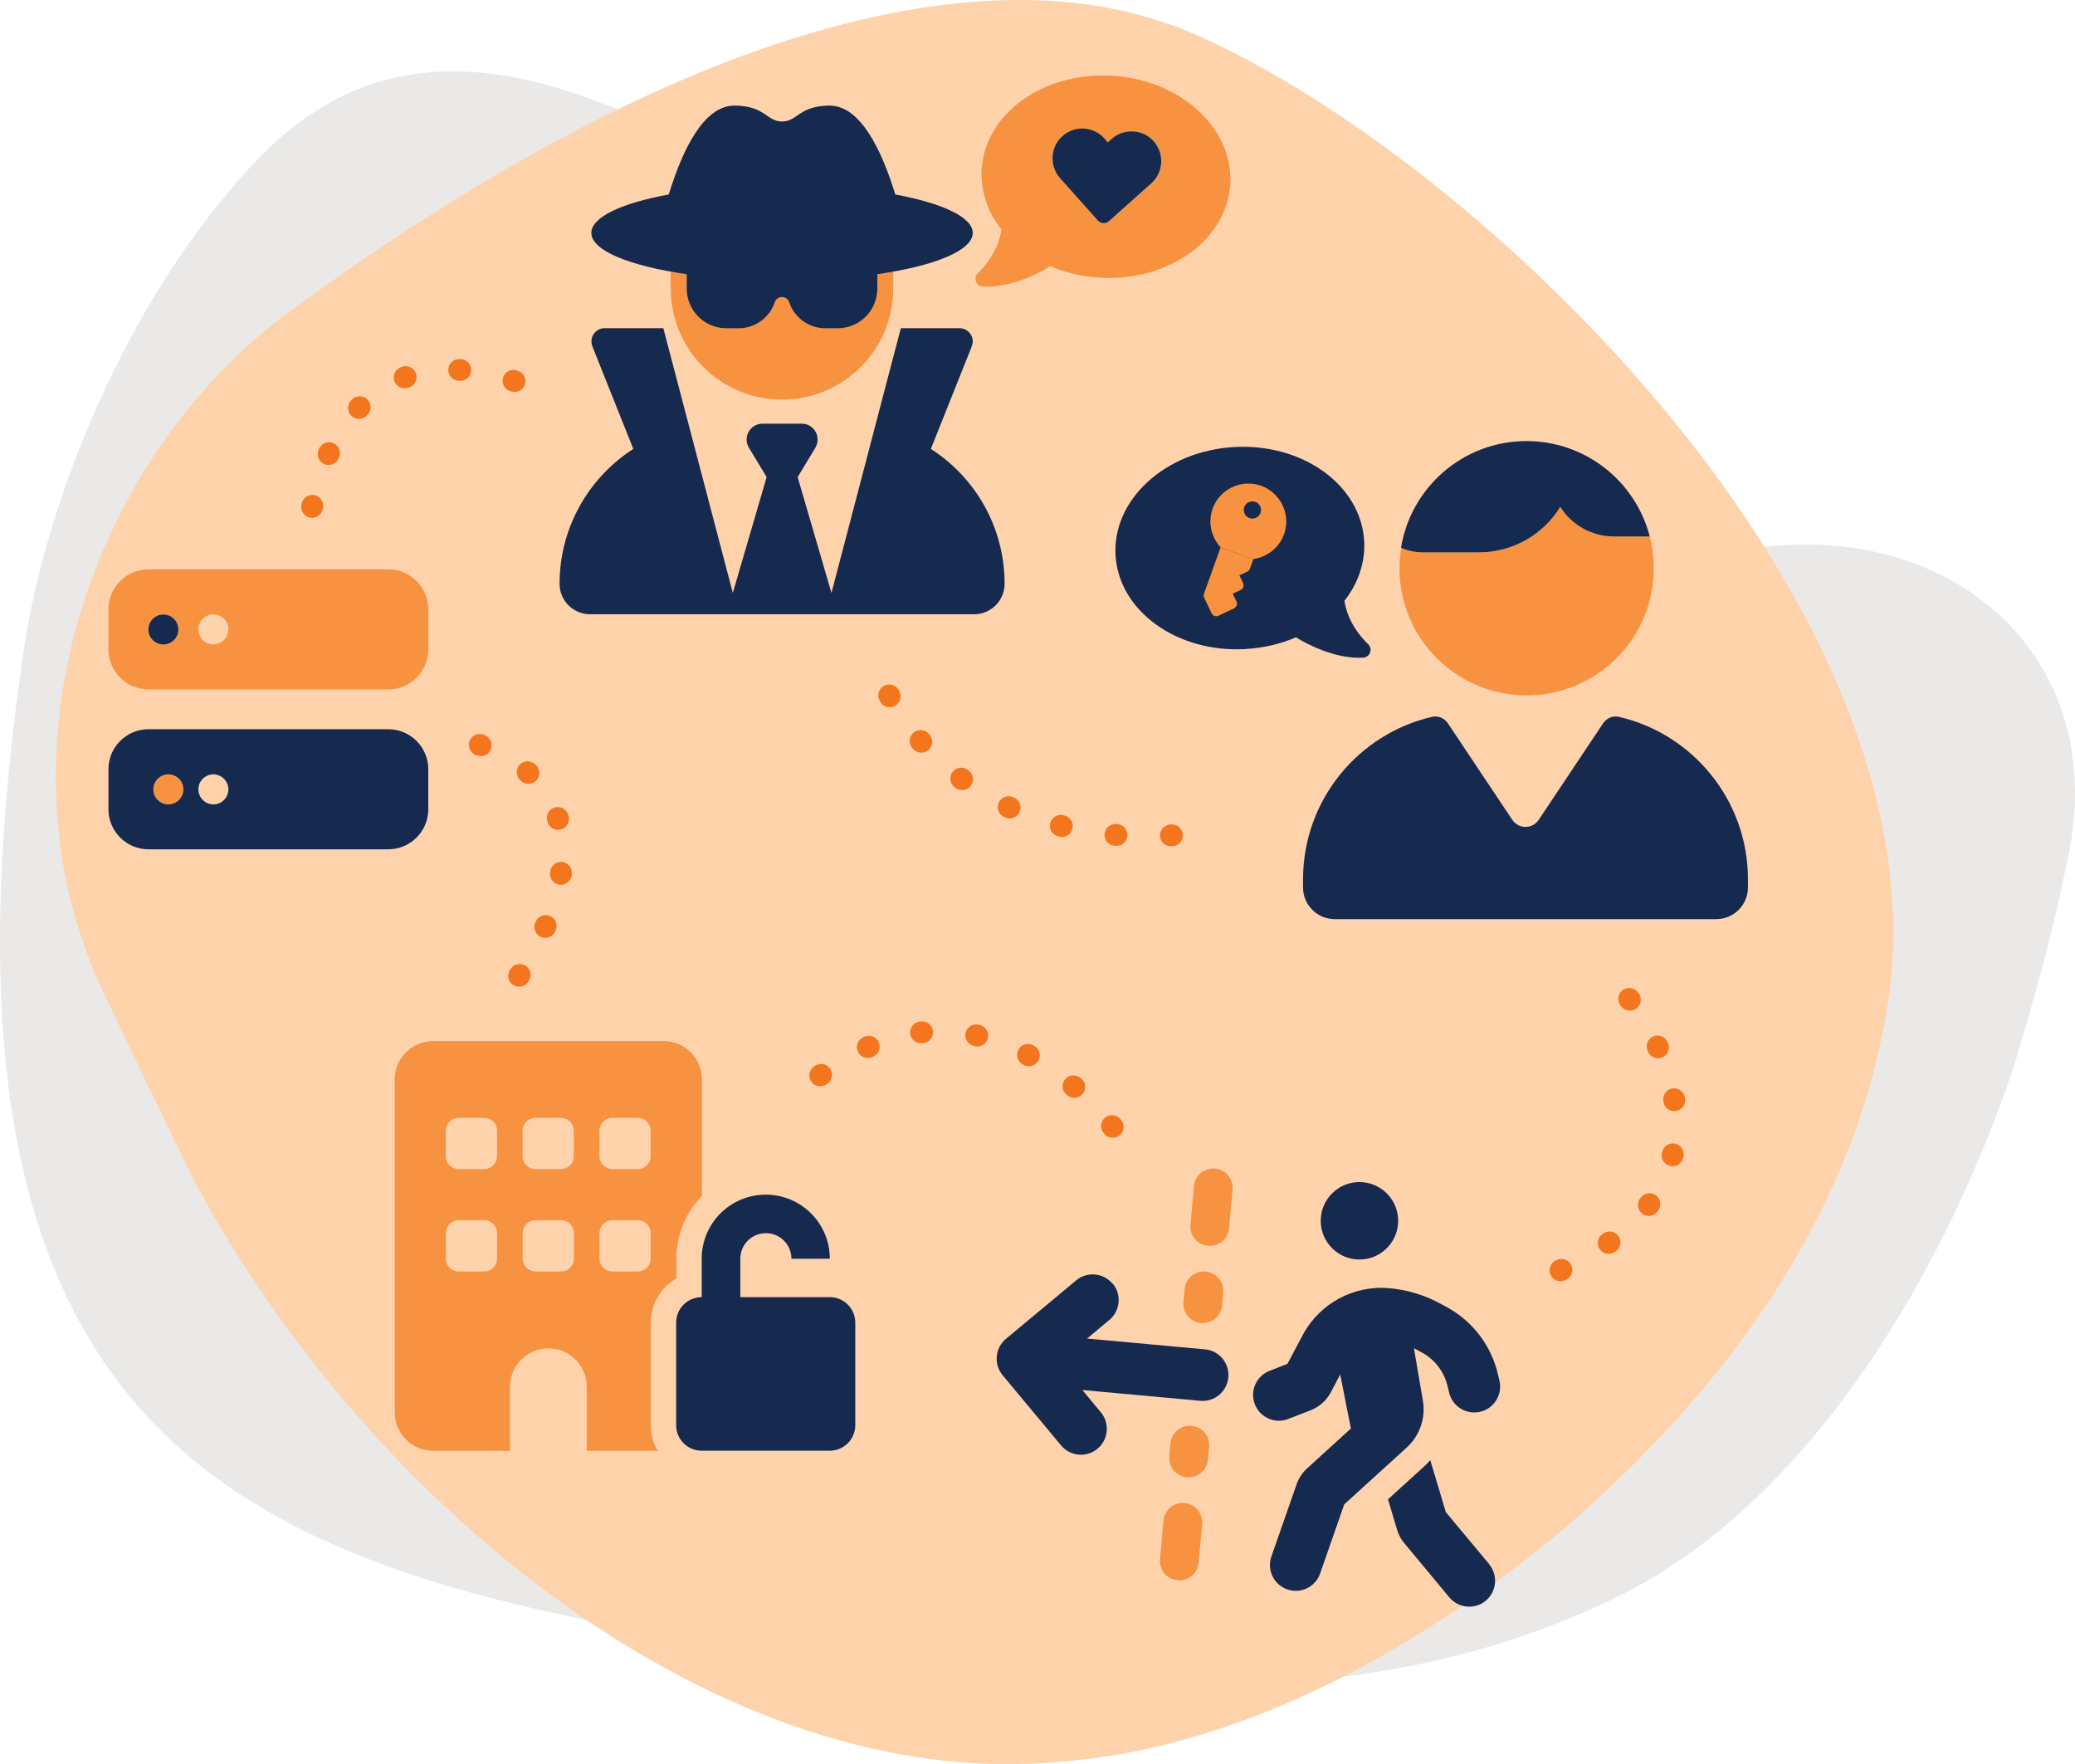 <?xml version="1.0" encoding="UTF-8"?> <svg xmlns="http://www.w3.org/2000/svg" id="Layer_2" data-name="Layer 2" viewBox="0 0 190.79 162.19"><defs><style> .cls-1 { fill: #f79241; } .cls-1, .cls-2, .cls-3, .cls-4 { stroke-width: 0px; } .cls-2 { fill: #fed3ac; } .cls-3 { fill: #16294e; } .cls-4 { fill: #ebe9e7; } .cls-5 { fill: none; stroke: #f3751d; stroke-dasharray: 0 0 0 0 0 0 .1 5 .1 5 .1 5; stroke-linecap: round; stroke-linejoin: round; stroke-width: 2px; } </style></defs><g id="Layer_1-2" data-name="Layer 1"><g><g><path class="cls-4" d="M57.59,149.64c6.12.91,12.24,1.31,18.24,1.31,5.08,0,10.22.76,15.41,1.74,20.49,3.89,39.49,2.52,56.34-5.34h0c.55-.25,1.09-.51,1.63-.79,16.11-8.16,28.73-27.31,35.86-48.21,0,0,0,0,0,0,2.18-7.12,3.81-13.34,4.92-18.78,5.16-22.1-15.58-35.31-36.61-27.01-9.73,4.13-19.18,7.12-22.96,5.13-16.42-8.83-38.06-26.6-57.33-38.88C53.53,6.64,36.35-.03,22.38,16.08c-6.74,7.49-12.2,17.2-15.99,27.55t0,0c-2.21,6.06-3.77,12.25-4.51,18.3-9.13,65.81,15.85,80.29,55.71,87.71Z"></path><path class="cls-2" d="M108.24,2.47c-4.41-1.39-28.86-12.16-80.84,25.6C8.36,41.48-1.39,69.62,9.98,92.21c2.52,5.37,5.17,10.85,7.91,16.41,15.84,29.73,48.42,56.33,79.63,53.34,15.27-1.13,31.65-9.13,46.4-21.52,14.5-12.47,27.37-29.32,29.9-49.96C177.88,54.16,134.16,12.88,108.24,2.47Z"></path><g><path class="cls-1" d="M55.12,103.95v2.35c0,.65.53,1.18,1.18,1.18h2.35c.65,0,1.18-.53,1.18-1.18v-2.35c0-.65-.53-1.18-1.18-1.18h-2.35c-.65,0-1.18.53-1.18,1.18ZM49.23,102.77c-.65,0-1.18.53-1.18,1.18v2.35c0,.65.53,1.18,1.18,1.18h2.35c.65,0,1.18-.53,1.18-1.18v-2.35c0-.65-.53-1.18-1.18-1.18h-2.35ZM40.99,103.95v2.35c0,.65.53,1.18,1.18,1.18h2.35c.65,0,1.18-.53,1.18-1.18v-2.35c0-.65-.53-1.18-1.18-1.18h-2.35c-.65,0-1.18.53-1.18,1.18ZM56.3,112.18c-.65,0-1.18.53-1.18,1.18v2.35c0,.65.53,1.18,1.18,1.18h2.35c.65,0,1.18-.53,1.18-1.18v-2.35c0-.65-.53-1.18-1.18-1.18h-2.35ZM48.06,113.36v2.35c0,.65.53,1.18,1.18,1.18h2.35c.65,0,1.18-.53,1.18-1.18v-2.35c0-.65-.53-1.18-1.18-1.18h-2.35c-.65,0-1.18.53-1.18,1.18ZM42.17,112.18c-.65,0-1.18.53-1.18,1.18v2.35c0,.65.53,1.18,1.18,1.18h2.35c.65,0,1.18-.53,1.18-1.18v-2.35c0-.65-.53-1.18-1.18-1.18h-2.35ZM36.29,99.24c0-1.95,1.58-3.53,3.53-3.53h21.19c1.95,0,3.53,1.58,3.53,3.53v10.71c-1.46,1.49-2.35,3.52-2.35,5.77v1.81c-1.41.82-2.35,2.33-2.35,4.08v9.42c0,.86.23,1.66.63,2.35h-6.52v-5.89c0-1.95-1.58-3.53-3.53-3.53s-3.53,1.58-3.53,3.53v5.89h-7.06c-1.95,0-3.53-1.58-3.53-3.53v-30.6Z"></path><path class="cls-3" d="M76.31,119.25h-8.24v-3.53c0-1.3,1.05-2.35,2.35-2.35s2.35,1.05,2.35,2.35h3.53c0-3.25-2.63-5.89-5.89-5.89s-5.89,2.63-5.89,5.89v3.53c-1.3,0-2.35,1.05-2.35,2.35v9.42c0,1.3,1.05,2.35,2.35,2.35h11.77c1.3,0,2.35-1.05,2.35-2.35v-9.42c0-1.3-1.05-2.35-2.35-2.35Z"></path></g><g><path class="cls-1" d="M16.4,57.86c0,.76-.62,1.38-1.38,1.38s-1.38-.62-1.38-1.38.62-1.38,1.38-1.38,1.38.62,1.38,1.38ZM19.62,59.24c-.76,0-1.38-.62-1.38-1.38s.62-1.38,1.38-1.38,1.38.62,1.38,1.38-.62,1.38-1.38,1.38ZM35.7,63.38c2.03,0,3.68-1.65,3.68-3.68v-3.68c0-2.03-1.65-3.68-3.68-3.68H13.65c-2.03,0-3.68,1.65-3.68,3.68v3.68c0,2.03,1.65,3.68,3.68,3.68h22.05ZM15.48,71.19c-.76,0-1.38.62-1.38,1.38s.62,1.38,1.38,1.38,1.38-.62,1.38-1.38-.62-1.38-1.38-1.38Z"></path><path class="cls-3" d="M15.02,56.49c-.76,0-1.38.62-1.38,1.38s.62,1.38,1.38,1.38,1.38-.62,1.38-1.38-.62-1.38-1.38-1.38ZM16.86,72.57c0,.76-.62,1.38-1.38,1.38s-1.38-.62-1.38-1.38.62-1.38,1.38-1.38,1.38.62,1.38,1.38ZM19.62,73.95c-.76,0-1.38-.62-1.38-1.38s.62-1.38,1.38-1.38,1.38.62,1.38,1.38-.62,1.38-1.38,1.38ZM35.7,78.08c2.03,0,3.68-1.65,3.68-3.68v-3.68c0-2.03-1.65-3.68-3.68-3.68H13.65c-2.03,0-3.68,1.65-3.68,3.68v3.68c0,2.03,1.65,3.68,3.68,3.68h22.05Z"></path></g><g><g><path class="cls-1" d="M63.14,25.2v1.32c0,2.02,1.63,3.65,3.65,3.65h1.13c1.51,0,2.84-.97,3.32-2.39.21-.64,1.11-.64,1.32,0,.47,1.42,1.82,2.39,3.32,2.39h1.14c2.02,0,3.65-1.63,3.65-3.65v-1.32c.5-.07,1-.16,1.46-.24v1.55c0,5.65-4.58,10.23-10.23,10.23s-10.23-4.58-10.23-10.23v-1.55c.47.08.96.16,1.46.24Z"></path><path class="cls-3" d="M75.94,56.47h13.63c1.55,0,2.8-1.26,2.8-2.8,0-5.21-2.7-9.78-6.78-12.4l3.76-9.42c.05-.15.09-.3.09-.46,0-.68-.55-1.22-1.22-1.22h-5.39l-6.38,24.34-3.11-10.65,1.63-2.7c.58-.98-.12-2.21-1.25-2.21h-3.61c-1.13,0-1.84,1.24-1.25,2.21l1.63,2.7-3.11,10.65-6.39-24.34h-5.39c-.68,0-1.22.55-1.22,1.22,0,.16.03.31.09.46l3.76,9.42c-4.07,2.62-6.78,7.2-6.78,12.4,0,1.55,1.26,2.8,2.8,2.8h21.68ZM71.91,11.17c-.61,0-.99-.26-1.42-.56-.6-.41-1.32-.9-2.97-.9-2.79,0-4.75,3.99-6.03,8.17-4.32.79-7.12,2.08-7.12,3.53,0,1.63,3.53,3.04,8.77,3.8v1.32c0,2.02,1.63,3.65,3.65,3.65h1.13c1.51,0,2.84-.97,3.32-2.39.21-.64,1.11-.64,1.32,0,.47,1.42,1.82,2.39,3.32,2.39h1.14c2.02,0,3.65-1.63,3.65-3.65v-1.32c5.24-.76,8.77-2.17,8.77-3.8,0-1.44-2.8-2.73-7.12-3.53-1.28-4.17-3.24-8.17-6.03-8.17-1.64,0-2.37.49-2.97.9-.44.3-.8.56-1.42.56Z"></path></g><g><path class="cls-1" d="M96.78,14.41c.09-1.51,1.38-2.67,2.89-2.58.72.04,1.4.37,1.89.91l.31.35.35-.31c.54-.48,1.26-.73,1.98-.69,1.51.09,2.67,1.38,2.58,2.89-.04.72-.37,1.4-.91,1.89l-3.9,3.48c-.29.26-.75.24-1.01-.06l-3.48-3.9c-.48-.54-.73-1.26-.69-1.98h0ZM101.16,25.53c6.31.36,11.67-3.5,11.96-8.63s-4.59-9.58-10.9-9.94-11.67,3.5-11.96,8.63c-.11,2.01.57,3.92,1.82,5.52-.15,1.09-.63,2.04-1.12,2.75-.27.4-.54.71-.73.93-.1.11-.18.19-.23.24-.03.03-.05.05-.06.06h-.01c-.22.21-.29.51-.2.78.1.27.35.46.64.48,1.28.07,2.59-.25,3.69-.65,1.05-.39,1.95-.87,2.5-1.23,1.39.59,2.95.97,4.6,1.06h0Z"></path><path class="cls-3" d="M99.67,11.82c-1.51-.09-2.81,1.07-2.89,2.58-.04.72.21,1.44.69,1.98l3.48,3.9c.26.29.72.32,1.01.06l3.9-3.48c.54-.48.87-1.16.91-1.89.09-1.51-1.07-2.81-2.58-2.89-.72-.04-1.44.21-1.98.69l-.35.31-.31-.35c-.48-.54-1.16-.87-1.89-.91h0Z"></path></g></g><g><path class="cls-1" d="M108.92,138.18c.98.09,1.7.95,1.61,1.94l-.32,3.55c-.09.98-.95,1.7-1.94,1.61s-1.7-.95-1.61-1.94l.32-3.55c.09-.98.95-1.7,1.94-1.61ZM111.17,133.02l-.11,1.18c-.09.98-.95,1.7-1.94,1.61s-1.7-.95-1.61-1.94l.11-1.18c.09-.98.95-1.7,1.94-1.61s1.7.95,1.61,1.94ZM110.86,116.9c.98.09,1.7.95,1.61,1.94l-.11,1.18c-.09.98-.95,1.7-1.94,1.61s-1.7-.95-1.61-1.94l.11-1.18c.09-.98.95-1.7,1.94-1.61ZM113.33,109.37l-.32,3.55c-.09.98-.95,1.7-1.94,1.61s-1.7-.95-1.61-1.94l.32-3.55c.09-.98.95-1.7,1.94-1.61s1.7.95,1.61,1.94Z"></path><g><circle class="cls-3" cx="125" cy="112.22" r="3.56" transform="translate(-42.87 105.97) rotate(-39.78)"></circle><path class="cls-3" d="M136.92,143.81c.84,1.01.7,2.51-.31,3.35-1.01.84-2.51.7-3.35-.31l-4.14-4.98c-.31-.37-.54-.8-.67-1.26l-.83-2.77,3.31-3.01c.2-.19.4-.38.58-.59l1.43,4.78,3.99,4.78Z"></path><path class="cls-3" d="M130.01,123.96l.82,4.81c.27,1.6-.29,3.22-1.49,4.31l-5.74,5.22-2.22,6.36c-.43,1.24-1.78,1.89-3.02,1.46s-1.89-1.79-1.46-3.02l2.32-6.65c.2-.56.53-1.06.97-1.46l4.02-3.66-.98-4.97-.86,1.63c-.4.76-1.05,1.34-1.85,1.66l-2.07.8c-1.22.48-2.6-.13-3.07-1.35-.48-1.22.13-2.6,1.35-3.07l1.65-.65,1.39-2.62c1.54-2.92,4.69-4.63,7.99-4.33,1.68.15,3.32.66,4.79,1.48l.57.31c2.33,1.3,4,3.52,4.61,6.12l.14.59c.3,1.28-.49,2.56-1.77,2.86-1.28.3-2.56-.49-2.86-1.77l-.14-.59c-.31-1.29-1.14-2.41-2.31-3.06l-.57-.31c-.07-.04-.14-.07-.21-.11h0Z"></path><path class="cls-3" d="M102.31,118c.84,1.01.7,2.51-.31,3.35l-2.05,1.71,10.84.99c1.31.12,2.27,1.27,2.15,2.58-.12,1.31-1.27,2.27-2.58,2.15l-10.84-.99,1.7,2.05c.84,1.01.7,2.51-.31,3.35s-2.51.7-3.35-.31l-5.37-6.45c-.84-1.01-.7-2.51.31-3.35l6.45-5.37c1.01-.84,2.51-.7,3.35.31h0Z"></path></g></g><g><g><g><path class="cls-1" d="M135.99,50.78h-5.11c-.72,0-1.42-.16-2.04-.42-.1.61-.16,1.24-.16,1.88,0,6.46,5.23,11.69,11.69,11.69s11.69-5.23,11.69-11.69c0-1-.13-1.99-.37-2.92h-3.29c-2.08,0-3.91-1.09-4.94-2.72-1.54,2.51-4.32,4.18-7.48,4.18Z"></path><path class="cls-3" d="M133.13,66.5c-.32-.47-.9-.73-1.45-.6-6.8,1.57-11.87,7.67-11.87,14.95v.73c0,1.62,1.31,2.92,2.92,2.92h35.07c1.62,0,2.92-1.31,2.92-2.92v-.73c0-7.28-5.07-13.38-11.87-14.95-.56-.13-1.13.13-1.45.6l-5.92,8.87c-.58.87-1.85.87-2.43,0l-5.92-8.87ZM130.87,50.78h5.11c3.16,0,5.94-1.67,7.48-4.18,1.03,1.63,2.86,2.72,4.94,2.72h3.29c-1.3-5.04-5.88-8.77-11.33-8.77-5.82,0-10.64,4.25-11.54,9.81.62.27,1.32.42,2.04.42Z"></path></g><path class="cls-3" d="M114.55,59.67c-6.31.37-11.67-3.48-11.98-8.61-.3-5.13,4.57-9.59,10.88-9.96,6.31-.37,11.67,3.48,11.98,8.61.12,2.01-.56,3.92-1.81,5.52.15,1.09.63,2.04,1.12,2.75.27.4.54.71.74.92.1.11.18.19.23.24.03.03.05.05.06.06h.01c.22.21.29.51.2.78-.1.27-.34.46-.63.48-1.28.08-2.59-.24-3.69-.65-1.05-.39-1.95-.87-2.5-1.22-1.39.6-2.94.98-4.6,1.07h0Z"></path></g><g><path class="cls-1" d="M112.23,50.32l3.01,1.08-.31.88c-.04.12-.13.22-.25.27l-.72.34.34.72c.11.24.01.52-.23.63l-.72.34.34.72c.11.24.01.52-.23.63l-1.43.68c-.24.11-.52.01-.63-.23l-.68-1.43c-.05-.11-.06-.25-.02-.36l1.52-4.25Z"></path><path class="cls-1" d="M114.44,47.22c-.19-.4-.02-.87.38-1.05s.87-.02,1.05.38.02.87-.38,1.05-.87.02-1.05-.38ZM112.23,50.32l3.01,1.08c.35-.05.7-.15,1.03-.31,1.74-.82,2.49-2.9,1.66-4.64s-2.9-2.49-4.64-1.66c-1.74.82-2.49,2.9-1.66,4.64.16.33.36.63.6.89Z"></path></g></g><path class="cls-5" d="M81.76,63.93s7.13,15.68,29.42,12.52"></path></g><path class="cls-5" d="M149.8,91.83s13.46,16.58-7.15,25.32"></path><path class="cls-5" d="M102.31,103.6s-12.81-17.46-28.82-3.15"></path><path class="cls-5" d="M47.73,89.71s11.56-16.47-4.63-21.58"></path><path class="cls-5" d="M28.7,46.6s2.41-17.02,18.71-11.53"></path></g></g></svg> 